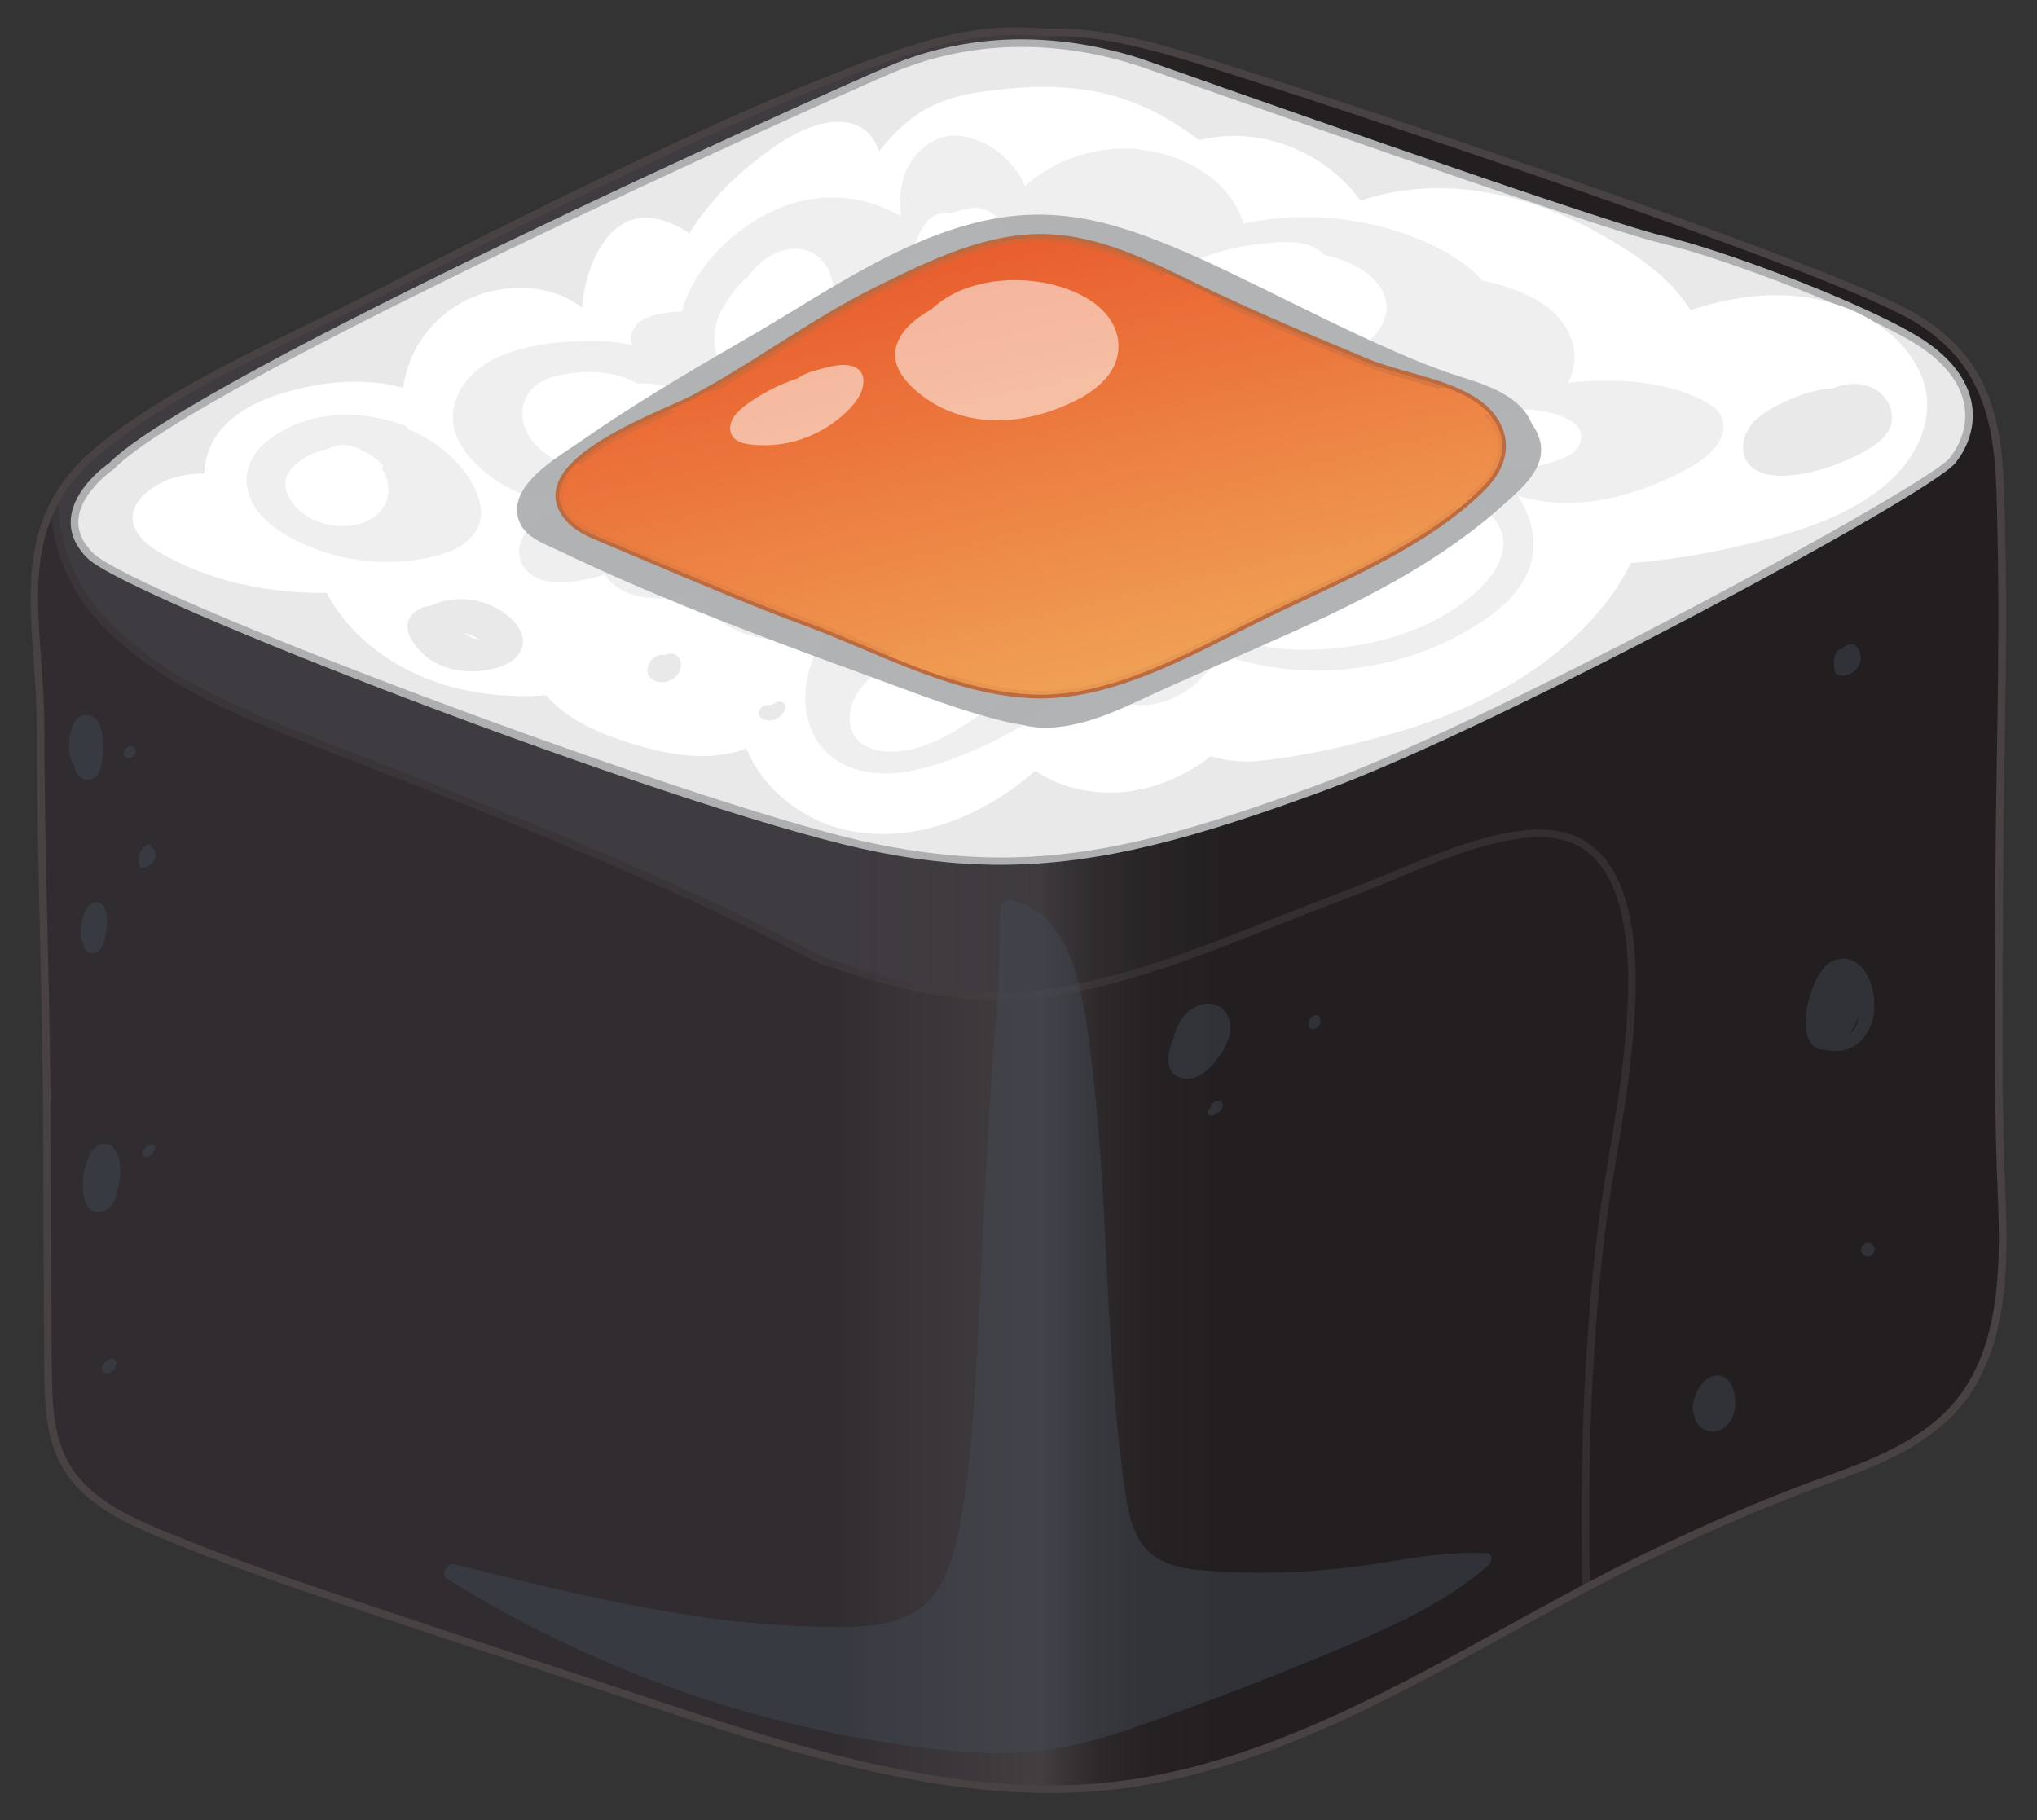 <?xml version="1.0" encoding="UTF-8"?> <svg xmlns="http://www.w3.org/2000/svg" xmlns:xlink="http://www.w3.org/1999/xlink" version="1.1" id="Layer_1" x="0px" y="0px" viewBox="0 0 260.257 232.607" style="enable-background:new 0 0 260.257 232.607;" xml:space="preserve"><rect x="0" y="0" width="260.257" height="232.607" fill="#333333" stroke="none"/> <g> <g> <g> <linearGradient id="SVGID_1_" gradientUnits="userSpaceOnUse" x1="106.573" y1="116.304" x2="156.25" y2="116.304"> <stop offset="0" style="stop-color:#302C30"></stop> <stop offset="0.175" style="stop-color:#373336"></stop> <stop offset="0.534" style="stop-color:#433E40"></stop> <stop offset="0.566" style="stop-color:#3D383A"></stop> <stop offset="0.673" style="stop-color:#2E2A2B"></stop> <stop offset="0.801" style="stop-color:#262223"></stop> <stop offset="1" style="stop-color:#231F20"></stop> </linearGradient> <path style="fill:url(#SVGID_1_);" d="M255.797,74.68c-0.016-1.95-0.046-3.9-0.091-5.849 c-0.257-10.988,0.344-21.594-11.248-28.367c-10.991-6.318-63.184-23.688-76.959-28.205c-4.768-1.533-9.527-3.098-14.31-4.582 c-4.675-1.45-9.426-2.781-14.303-3.326c-1.773-0.198-3.523-0.26-5.252-0.206c-3.999-0.369-8.021-0.158-11.995,0.759 c-5.953,1.373-11.687,3.674-17.339,5.957c-5.584,2.255-11.095,4.684-16.554,7.224C73.917,24.519,60.299,31.39,46.717,38.326 c-10.631,5.429-25.49,11.694-34.65,19.638C0.931,67.621,5.18,79.645,5.186,92.956c0.008,17.735,0.818,35.478,0.818,53.188 c0.011,7.091,0.039,14.18,0.09,21.271c0.025,3.457-0.022,6.923,0.103,10.378c0.109,3.01,0.486,6.141,1.873,8.86 c2.609,5.115,8.12,7.553,13.158,9.626c6.397,2.633,12.917,4.95,19.466,7.175c13.371,4.541,26.799,8.916,40.202,13.362 c18.49,6.134,38.801,13.101,58.697,11.619c25.824-1.924,48.252-18.618,70.825-29.511c6.818-3.29,13.735-6.356,20.831-8.999 c6.009-2.238,12.407-4.266,17.2-8.731c7.687-7.098,7.698-18.979,7.281-28.632c-0.557-12.911-0.305-25.866-0.298-38.807 C255.438,100.732,255.906,87.701,255.797,74.68z"></path> <path style="fill:#484243;" d="M134.133,229.118c-17.728,0.001-35.788-5.997-51.902-11.348l-1.489-0.494 c-4.029-1.337-8.061-2.667-12.092-3.997c-9.223-3.043-18.76-6.19-28.113-9.366c-5.425-1.842-12.543-4.324-19.495-7.186 c-5.588-2.3-10.819-4.784-13.406-9.854c-1.524-2.987-1.83-6.412-1.926-9.063c-0.089-2.445-0.091-4.933-0.093-7.338 c-0.002-1.018-0.002-2.037-0.01-3.054c-0.051-7.091-0.079-14.182-0.09-21.273c0-8.889-0.208-17.938-0.409-26.689 C4.911,110.77,4.704,101.79,4.7,92.956c-0.002-2.935-0.211-5.825-0.415-8.621c-0.713-9.804-1.385-19.063,7.464-26.738 c7.239-6.277,17.955-11.486,27.41-16.081c2.6-1.263,5.055-2.457,7.337-3.622c12.291-6.276,26.613-13.534,41.045-20.249 c5.916-2.753,11.338-5.119,16.578-7.235c5.577-2.252,11.344-4.58,17.412-5.979c3.885-0.896,7.974-1.154,12.148-0.769 c1.726-0.056,3.517,0.012,5.261,0.207c4.961,0.554,9.849,1.935,14.393,3.345c3.419,1.061,6.881,2.181,10.23,3.265l4.085,1.319 c6.653,2.181,65.309,21.496,77.053,28.246c11.078,6.472,11.258,16.271,11.448,26.644c0.013,0.709,0.026,1.42,0.043,2.132 c0.046,1.952,0.075,3.904,0.091,5.856l0,0c0.06,7.238-0.059,14.599-0.175,21.716c-0.092,5.692-0.188,11.577-0.191,17.362 c-0.001,3.012-0.017,6.026-0.032,9.039c-0.048,9.76-0.098,19.852,0.329,29.747c0.445,10.302,0.275,21.889-7.436,29.009 c-4.364,4.065-10.01,6.133-15.47,8.133c-0.633,0.232-1.263,0.463-1.89,0.696c-6.425,2.393-13.225,5.33-20.789,8.98 c-5.883,2.839-11.887,6.145-17.694,9.342c-16.775,9.236-34.12,18.787-53.306,20.216 C137.802,229.053,135.969,229.118,134.133,229.118z M129.963,4.46c-2.824,0-5.568,0.306-8.215,0.917 c-5.993,1.382-11.724,3.696-17.267,5.934c-5.224,2.109-10.631,4.469-16.531,7.214c-14.417,6.708-28.73,13.962-41.013,20.234 c-2.29,1.169-4.75,2.365-7.354,3.63c-9.402,4.57-20.057,9.748-27.199,15.942c-8.482,7.356-7.856,15.965-7.132,25.934 c0.205,2.812,0.416,5.721,0.417,8.691c0.004,8.823,0.21,17.798,0.409,26.477c0.201,8.757,0.409,17.812,0.409,26.711 c0.011,7.089,0.039,14.178,0.09,21.268c0.007,1.019,0.008,2.039,0.01,3.06c0.002,2.397,0.005,4.876,0.092,7.304 c0.093,2.551,0.384,5.84,1.821,8.658c2.436,4.775,7.498,7.17,12.911,9.398c6.926,2.851,14.026,5.327,19.437,7.164 c9.348,3.175,18.884,6.322,28.105,9.364c4.032,1.33,8.064,2.661,12.093,3.997l1.49,0.494 c17.696,5.876,37.753,12.538,57.019,11.101c18.975-1.414,36.227-10.913,52.91-20.099c5.818-3.203,11.834-6.516,17.74-9.366 c7.591-3.664,14.418-6.613,20.873-9.016c0.628-0.234,1.26-0.465,1.894-0.698c5.37-1.967,10.923-4.001,15.144-7.933 c7.408-6.84,7.563-18.172,7.127-28.257c-0.428-9.917-0.378-20.021-0.33-29.793c0.015-3.012,0.03-6.024,0.032-9.035 c0.003-5.792,0.099-11.681,0.191-17.377c0.116-7.112,0.235-14.466,0.175-21.692v-0.001c-0.016-1.947-0.046-3.894-0.091-5.841 c-0.017-0.714-0.03-1.427-0.043-2.137c-0.186-10.093-0.361-19.627-10.965-25.823c-11.657-6.701-70.226-25.986-76.866-28.163 l-4.084-1.319c-3.346-1.082-6.805-2.202-10.218-3.261c-4.498-1.395-9.333-2.762-14.213-3.307 c-1.699-0.19-3.442-0.259-5.183-0.203C132.407,4.516,131.177,4.46,129.963,4.46z"></path> </g> <g style="opacity:0.43;"> <linearGradient id="SVGID_00000113312041474808419410000008197010368520041372_" gradientUnits="userSpaceOnUse" x1="106.573" y1="103.424" x2="156.25" y2="103.424"> <stop offset="0" style="stop-color:#524E58"></stop> <stop offset="1" style="stop-color:#231F20"></stop> </linearGradient> <path style="fill:url(#SVGID_00000113312041474808419410000008197010368520041372_);" d="M255.729,152.561 c-0.557-12.911-0.305-25.866-0.298-38.807c0.007-13.021,0.475-26.053,0.366-39.073c-0.016-1.95-0.046-3.9-0.091-5.849 c-0.257-10.988,0.344-21.594-11.248-28.367c-10.991-6.318-63.184-23.688-76.959-28.205c-4.768-1.533-9.527-3.098-14.31-4.582 c-4.675-1.45-9.426-2.781-14.303-3.326c-1.773-0.198-3.523-0.26-5.252-0.206c-3.999-0.369-8.021-0.158-11.995,0.758 c-5.953,1.373-11.687,3.674-17.339,5.957c-5.584,2.255-11.095,4.684-16.554,7.224C73.917,24.519,60.299,31.39,46.717,38.326 c-10.631,5.429-25.49,11.694-34.65,19.638c-2.325,2.016-3.972,4.137-5.135,6.35c0.148,5.387,2.164,10.458,5.871,14.614 c4.73,5.303,11.159,8.882,17.541,11.818c4.144,1.907,8.418,3.503,12.667,5.156c4.839,1.882,9.681,3.759,14.511,5.665 c9.432,3.72,18.824,7.549,28.065,11.723c4.76,2.15,9.479,4.392,14.139,6.75c1.679,0.85,3.367,1.691,5.041,2.561 c5.602,1.94,11.277,3.669,17.173,4.374c4.691,0.561,9.45,0.447,14.096-0.434c4.99-0.946,9.869-2.345,14.658-4.026 c4.792-1.682,9.493-3.606,14.213-5.478c4.154-1.647,8.363-3.146,12.486-4.873c4.019-1.683,8.047-3.418,12.264-4.551 c3.308-0.889,7.197-1.655,10.562-0.63c4.423,1.346,6.555,5.677,7.464,9.898c1.186,5.509,0.901,11.313,0.361,16.882 c-0.519,5.349-1.415,10.648-2.325,15.942c-1.356,7.896-2.09,15.898-2.575,23.891c-0.592,9.747-0.695,19.517-0.501,29.279 c2.593-1.372,5.182-2.701,7.773-3.952c6.818-3.29,13.735-6.356,20.831-8.999c6.009-2.238,12.407-4.266,17.2-8.731 C256.135,174.095,256.146,162.214,255.729,152.561z"></path> <path style="fill:#484243;" d="M202.174,203.671l-0.016-0.788c-0.212-10.677-0.048-20.267,0.502-29.317 c0.572-9.41,1.392-17.018,2.582-23.944c1.011-5.884,1.824-10.791,2.32-15.907c0.524-5.405,0.844-11.173-0.352-16.734 c-0.774-3.596-2.639-8.169-7.13-9.536c-3.299-1.004-7.234-0.188-10.295,0.635c-3.909,1.05-7.722,2.65-11.408,4.197l-0.794,0.333 c-2.506,1.049-5.083,2.03-7.576,2.978c-1.642,0.625-3.285,1.25-4.919,1.898l-2.494,0.993c-3.825,1.526-7.78,3.103-11.737,4.492 c-5.222,1.833-10.039,3.156-14.728,4.044c-4.601,0.872-9.392,1.019-14.244,0.44c-6.144-0.735-11.933-2.548-17.274-4.397 c-1.299-0.669-2.54-1.295-3.781-1.92l-1.32-0.666c-4.434-2.244-9.184-4.511-14.119-6.741 c-10.111-4.566-20.298-8.659-28.044-11.713c-4.183-1.651-8.375-3.279-12.566-4.909l-3.924-1.523 c-3.539-1.368-7.199-2.783-10.713-4.4c-5.57-2.563-12.616-6.236-17.701-11.936C8.673,75.025,6.6,69.865,6.448,64.327L6.444,64.2 l0.059-0.112c1.261-2.4,2.977-4.523,5.246-6.491c7.239-6.277,17.955-11.486,27.41-16.081c2.6-1.263,5.055-2.457,7.337-3.622 C58.782,31.62,73.1,24.364,87.541,17.645c5.916-2.753,11.338-5.119,16.578-7.235c5.577-2.252,11.344-4.58,17.412-5.979 c3.886-0.897,7.972-1.154,12.148-0.769c1.725-0.058,3.516,0.012,5.261,0.207c4.961,0.554,9.849,1.935,14.393,3.345 c3.419,1.061,6.881,2.181,10.23,3.265l4.085,1.319c6.653,2.181,65.309,21.496,77.053,28.246 c11.078,6.473,11.258,16.271,11.448,26.645c0.013,0.708,0.026,1.419,0.043,2.131c0.046,1.952,0.075,3.904,0.091,5.856 c0.06,7.241-0.059,14.605-0.175,21.726c-0.092,5.689-0.188,11.571-0.191,17.352c-0.001,3.017-0.016,6.035-0.031,9.052 c-0.048,9.755-0.098,19.844,0.329,29.733l0,0c0.445,10.302,0.275,21.889-7.436,29.009c-4.364,4.065-10.01,6.133-15.47,8.133 c-0.633,0.232-1.263,0.463-1.89,0.696c-6.425,2.393-13.225,5.33-20.789,8.98c-2.334,1.126-4.871,2.417-7.757,3.944 L202.174,203.671z M196.659,106.012c1.261,0,2.514,0.144,3.702,0.506c4.942,1.504,6.968,6.41,7.797,10.261 c1.228,5.705,0.876,11.811,0.369,17.031c-0.5,5.148-1.315,10.073-2.329,15.977c-1.184,6.89-2,14.465-2.569,23.838 c-0.534,8.801-0.703,18.117-0.515,28.453c2.611-1.374,4.938-2.552,7.093-3.592c7.591-3.664,14.418-6.613,20.873-9.016 c0.628-0.234,1.26-0.465,1.894-0.698c5.37-1.967,10.923-4.001,15.144-7.933c7.408-6.84,7.563-18.172,7.127-28.257l0,0 c-0.428-9.913-0.378-20.013-0.33-29.78c0.015-3.017,0.03-6.033,0.031-9.048c0.003-5.789,0.099-11.675,0.191-17.367 c0.116-7.115,0.235-14.472,0.175-21.702c-0.016-1.948-0.046-3.895-0.091-5.842c-0.017-0.714-0.03-1.427-0.043-2.136 c-0.186-10.094-0.361-19.628-10.965-25.824c-11.657-6.701-70.226-25.986-76.866-28.163l-4.084-1.319 c-3.346-1.082-6.805-2.202-10.218-3.261c-4.498-1.395-9.333-2.762-14.213-3.307c-1.699-0.19-3.442-0.257-5.183-0.203 c-4.132-0.377-8.116-0.126-11.901,0.747c-5.993,1.382-11.724,3.696-17.267,5.934c-5.224,2.109-10.631,4.469-16.531,7.214 c-14.427,6.712-28.734,13.964-41.013,20.234c-2.29,1.169-4.75,2.365-7.354,3.63c-9.402,4.57-20.057,9.748-27.199,15.942 c-2.141,1.856-3.765,3.852-4.964,6.097c0.174,5.257,2.159,10.158,5.744,14.177c4.965,5.567,11.898,9.178,17.382,11.701 c3.486,1.604,7.132,3.013,10.657,4.376l3.925,1.523c4.193,1.63,8.386,3.259,12.571,4.91c7.756,3.059,17.957,7.157,28.086,11.732 c4.949,2.235,9.712,4.509,14.158,6.759l1.32,0.666c1.244,0.627,2.489,1.255,3.726,1.897c5.225,1.804,10.954,3.599,17.007,4.323 c4.753,0.57,9.446,0.425,13.948-0.429c4.641-0.88,9.412-2.19,14.588-4.007c3.938-1.382,7.883-2.956,11.699-4.478l2.497-0.994 c1.638-0.649,3.285-1.276,4.932-1.903c2.485-0.946,5.054-1.923,7.545-2.967l0.793-0.333c3.717-1.56,7.56-3.172,11.532-4.239 C191.646,106.575,194.169,106.012,196.659,106.012z"></path> </g> <g> <g> <path style="fill:#E9E9EA;" d="M130.408,5.508c-5.655,0.018-11.283,1.099-16.662,3.385c-9.129,3.88-88.783,39.713-99.51,50.668 c0,0-8.445,5.706-2.739,11.412c5.706,5.706,77.143,32.181,98.598,36.974c21.454,4.793,36.518,0.913,59.341-7.532 c22.823-8.445,77.029-37.887,79.996-41.539c2.967-3.652,3.842-9.934-3.994-15.064c-6.276-4.108-24.535-11.183-33.208-13.238 c-8.672-2.054-66.519-22.591-66.53-22.595C140.691,6.351,135.539,5.492,130.408,5.508z"></path> <path style="fill:#ADAFB1;" d="M127.775,110.505c-5.667,0-11.459-0.671-17.786-2.084c-25.025-5.59-93.737-32.007-98.834-37.104 c-1.566-1.566-2.271-3.286-2.095-5.114c0.363-3.784,4.38-6.679,4.864-7.014c10.988-11.127,91.313-47.205,99.633-50.741 c5.302-2.254,10.972-3.406,16.851-3.424l0.001,0.485l-0.001-0.485c5.088,0.002,10.302,0.824,15.442,2.496 c2.417,0.858,58.074,20.591,66.492,22.585c8.543,2.023,26.945,9.104,33.362,13.304c3.607,2.361,5.768,5.245,6.25,8.339 c0.398,2.557-0.384,5.268-2.145,7.436c-3.296,4.056-57.76,33.382-80.204,41.687 C153.029,107.003,140.726,110.505,127.775,110.505z M130.41,5.993c-5.749,0.018-11.291,1.144-16.474,3.346 c-8.312,3.533-88.602,39.582-99.353,50.561l-0.075,0.063c-0.042,0.028-4.151,2.85-4.483,6.335 c-0.145,1.524,0.465,2.982,1.816,4.332c5.369,5.369,76.151,31.882,98.36,36.844c20.678,4.618,34.934,1.415,59.068-7.513 c23.024-8.519,76.995-37.953,79.788-41.39c1.589-1.956,2.296-4.388,1.94-6.675c-0.439-2.816-2.452-5.471-5.823-7.677 c-6.346-4.154-24.581-11.165-33.054-13.172c-8.468-2.005-64.173-21.756-66.54-22.596c-5.023-1.635-10.069-2.458-15.027-2.458 C130.503,5.993,130.457,5.993,130.41,5.993L130.41,5.993z"></path> </g> <path style="fill:#FFFFFF;" d="M244.733,46.479c-3.124-5.261-9.145-7.996-15.045-8.613c-4.757-0.497-9.307,0.345-13.723,1.767 c-0.2-0.338-0.407-0.667-0.628-0.978c-2.708-3.81-6.982-6.546-10.995-8.807c-8.28-4.665-18.151-7.15-27.582-5.035 c-0.991,0.222-1.963,0.508-2.922,0.828c-0.925-1.289-2.036-2.441-3.126-3.376c-2.856-2.448-6.378-4.09-10.096-4.673 c-2.517-0.395-5.042-0.256-7.455,0.319c-3.36-2.642-7.171-4.67-11.31-5.781c-5.293-1.42-10.992-1.171-16.372-0.403 c-2.444,0.349-4.862,0.949-7.044,2.133c-2.181,1.184-4.028,2.926-5.601,4.827c-0.177,0.215-0.338,0.438-0.509,0.655 c-0.827-2.414-2.668-4.054-6.008-3.731c-3.689,0.357-7.271,2.929-10.087,5.167c-3.042,2.418-5.7,5.275-7.841,8.521 c-0.114,0.173-0.226,0.35-0.337,0.527c-1.301-0.961-2.835-1.63-4.471-1.909c-5.505-0.936-8.264,5.178-8.996,9.633 c-0.095,0.577-0.155,1.162-0.194,1.748c-0.946-0.685-1.968-1.275-3.132-1.694c-2.913-1.049-6.07-1.061-9.041-0.244 c-5.78,1.59-9.917,6.389-10.709,12.201c-4.426-1.221-9.275-0.935-13.865,0.25c-3.512,0.907-7.182,2.339-9.531,5.239 c-1.262,1.559-1.947,3.495-2.029,5.456c-1.2,0.009-2.394,0.126-3.562,0.437c-3.051,0.812-7.337,3.854-4.842,7.329 c1.212,1.688,3.287,2.692,5.107,3.577c2.006,0.975,4.107,1.741,6.254,2.337c4.141,1.149,8.423,1.609,12.71,1.584 c0.362,0.742,0.824,1.445,1.26,2.08c2.118,3.086,5.006,5.532,8.271,7.339c5.667,3.136,12.121,4.099,18.497,3.658 c3.036,3.571,8.032,5.369,12.467,6.617c3.748,1.055,7.716,1.606,11.552,0.67c0.515-0.126,1.044-0.296,1.565-0.508 c1.932,4.883,6.652,8.752,11.682,10.16c8.512,2.384,17.307-0.899,23.971-6.245c0.421-0.338,0.844-0.689,1.266-1.048 c0.632,0.427,1.302,0.814,2.017,1.151c3.016,1.421,6.454,1.905,9.755,1.503c3.521-0.429,6.892-1.833,9.783-3.87 c0.304-0.214,0.601-0.439,0.896-0.666c1.966,0.683,4.227,0.812,6.177,0.61c5.62-0.58,11.298-1.89,16.732-3.411 c9.743-2.728,19.373-7.404,26.152-15.109c1.723-1.959,3.393-4.258,4.551-6.743c0.61-0.054,1.219-0.111,1.825-0.172 c3.728-0.376,7.434-0.977,11.089-1.801c6.541-1.473,13.743-3.334,19.099-7.573C245.222,58.565,248.175,52.277,244.733,46.479z"></path> <path style="opacity:0.73;fill:#E9E9EA;" d="M57.457,58.189c-1.576-1.467-3.429-2.601-5.426-3.38 c0.071-0.118,0.076-0.25-0.067-0.307c-5.694-2.291-12.528-2.142-17.593,1.657c-2.17,1.628-3.407,4.1-2.633,6.803 c0.887,3.102,3.806,5.01,6.558,6.336c5.578,2.686,12.27,3.289,18.213,1.502c2.572-0.773,5.08-2.543,4.939-5.52 C61.321,62.586,59.357,59.959,57.457,58.189z"></path> <path style="opacity:0.73;fill:#E9E9EA;" d="M220.054,53.511c-0.435-1.232-1.65-1.941-2.761-2.483 c-1.464-0.714-3.021-1.232-4.604-1.61c-3.133-0.748-6.387-0.869-9.593-0.719c-0.921,0.043-1.841,0.117-2.759,0.207 c0.598-1.16,0.937-2.429,0.817-3.833c-0.299-3.495-3.059-6.031-6.087-7.409c-1.798-0.818-3.688-1.403-5.627-1.798 c-2.205-2.451-5.458-4.213-8.259-5.349c-4.758-1.928-9.917-2.852-15.045-2.764c-2.454,0.042-4.876,0.329-7.252,0.823 c-0.632-2.159-2.071-4.157-3.725-5.537c-3.11-2.596-7.197-3.978-11.228-4.047c-4.874-0.083-9.45,1.685-12.947,4.771 c-1.511-3.16-4.245-5.67-7.904-6.329c-2.902-0.523-5.556,1.152-6.938,3.649c-1.116,2.018-1.268,4.313-1.003,6.568 c-0.956-0.548-1.967-1.026-3.05-1.416c-4.279-1.545-8.848-1.274-12.995,0.567c-5.332,2.366-10.415,7.268-11.994,13.038 c-0.974-0.015-1.95,0.077-2.901,0.28c-0.967,0.206-1.965,0.492-2.694,1.2c-0.701,0.682-1.142,1.73-0.774,2.69 c0.012,0.032,0.035,0.062,0.049,0.094c-1.359-0.317-2.771-0.473-4.179-0.517c-4.02-0.126-8.494,0.294-12.27,1.745 c-3.424,1.316-6.673,4.383-6.458,8.33c0.203,3.725,3.843,6.878,6.878,8.549c1.912,1.053,4.28,1.883,6.654,2.149 c-0.345,0.213-0.693,0.421-1.025,0.659c-1.766,1.26-3.964,3.037-4.067,5.396c-0.1,2.267,1.982,3.673,4.02,3.933 c1.4,0.179,2.877,0.007,4.257-0.245c0.923-0.169,1.839-0.394,2.711-0.727c0.359,0.641,0.866,1.204,1.494,1.635 c2.946,2.019,6.94,1.568,10.321,0.701c0.223,0.491,0.497,0.979,0.84,1.458c3.141,4.386,8.788,5.128,13.777,4.386 c0.499-0.074,0.994-0.178,1.49-0.273c-2.165,3.766-3.296,8.461-1.307,12.516c2.243,4.57,7.547,5.625,12.162,4.756 c4.905-0.924,9.704-3.105,14.038-5.526c3.938-2.2,7.621-4.877,10.948-7.93c-0.137,1.019-0.029,2.044,0.525,2.965 c1.193,1.979,3.844,2.281,5.92,1.902c3.483-0.636,6.725-3.197,8.096-6.502c6.41,2.346,13.356,2.834,20.135,1.504 c4.057-0.796,7.96-2.231,11.554-4.278c3.355-1.91,6.95-4.542,8.191-8.379c1.029-3.181,0.138-6.291-1.552-8.979 c4.28,1.364,9.021,1.127,13.371-0.06c3.08-0.841,6.114-2.104,8.885-3.692C218.123,58.471,220.967,56.096,220.054,53.511z"></path> <path style="fill:#FFFFFF;" d="M87.018,50.127c-1.661-0.96-3.665-1.2-5.612-1.117c-0.859-0.503-1.8-0.872-2.767-1.102 c-2.368-0.566-5.107-0.433-7.469,0.11c-1.967,0.452-3.742,1.561-4.278,3.619c-0.511,1.96,0.27,3.942,1.665,5.339 c3.122,3.127,8.175,4.421,12.471,4.243c3.528-0.146,8.825-1.577,9.104-5.894C90.272,53.164,88.827,51.173,87.018,50.127z"></path> <path style="fill:#FFFFFF;" d="M106.249,35.577c-0.443-1.681-1.58-3.12-3.296-3.6c-2.064-0.576-4.272,0.286-5.832,1.646 c-0.592,0.516-1.11,1.112-1.571,1.753c-0.628,0.455-1.171,1.066-1.633,1.647c-1.251,1.575-2.386,3.42-2.616,5.458 c-0.192,1.706,0.195,3.565,1.452,4.806c1.215,1.2,3.005,1.588,4.66,1.376c3.891-0.498,6.51-4.105,8.046-7.411 C106.274,39.497,106.753,37.49,106.249,35.577z"></path> <path style="fill:#FFFFFF;" d="M113.559,56.611c-1.199-2.425-3.7-3.875-6.319-4.226c-6.159-0.826-12.987,2.973-16.62,7.765 c-0.154,0.203-0.19,0.39-0.157,0.548c-1.142,1.554-2.122,3.286-2.619,5.02c-1.829,6.368,5.658,8.457,10.518,7.704 c5.632-0.873,11.176-4.934,14.301-9.644C114.082,61.638,114.746,59.012,113.559,56.611z"></path> <path style="fill:#FFFFFF;" d="M49.091,60.404c-0.094-0.178-0.204-0.351-0.319-0.523c0.132-0.099,0.218-0.28,0.112-0.407 c-0.719-0.867-1.538-1.453-2.523-1.821c-0.503-0.297-1.029-0.538-1.557-0.687c-0.85-0.241-2.041-0.1-2.909,0.409 c-0.252,0.049-0.504,0.096-0.75,0.164c-1.427,0.392-2.823,1.163-3.815,2.276c-0.588,0.66-0.999,1.468-0.875,2.375 c0.101,0.739,0.468,1.432,0.894,2.032c1.675,2.357,5.079,3.367,7.852,2.873c1.406-0.251,2.758-0.882,3.63-2.047 C49.836,63.706,49.866,61.86,49.091,60.404z"></path> <path style="fill:#FFFFFF;" d="M128.037,28.555c-0.555-0.78-1.287-1.464-2.202-1.79c-1.135-0.404-2.253-0.147-3.374,0.173 c-0.347,0.099-0.687,0.214-1.021,0.339c-3.839-0.831-5.132,5.356-5.305,8.038c-0.237,3.675,0.702,8.82,4.576,10.355 c4.121,1.633,7.132-2.184,8.34-5.678C130.285,36.419,130.306,31.746,128.037,28.555z"></path> <path style="fill:#FFFFFF;" d="M177.024,38.23c-0.845-3.22-4.545-4.837-7.463-5.573c-0.109-0.028-0.22-0.044-0.329-0.069 c-1.961-2.136-5.519-1.714-8.131-1.428c-3.47,0.381-6.966,1.316-10.087,2.898c-2.306,1.169-4.64,2.913-5.601,5.41 c-1.006,2.614-0.091,5.412,1.9,7.289c2.315,2.183,5.609,2.772,8.681,2.851c3.044,0.078,6.112-0.196,9.068-0.938 c2.979-0.748,5.87-1.971,8.332-3.83C175.452,43.286,177.77,41.074,177.024,38.23z"></path> <path style="fill:#FFFFFF;" d="M181.461,46.29c-0.459-0.119-0.932-0.185-1.409-0.228c-0.012-0.059-0.045-0.106-0.134-0.107 c-0.541-0.007-1.076,0.033-1.604,0.109c-1.864,0.186-3.686,0.919-5.056,2.154c-0.095,0.085-0.16,0.179-0.208,0.274 c-0.826,0.695-1.745,1.605-1.996,2.618c-0.306,1.232,0.705,1.932,1.799,2.085c2.483,0.347,5.251-0.557,7.355-1.82 c0.549-0.329,1.064-0.707,1.558-1.112c0.525-0.431,1.109-0.913,1.369-1.563C183.651,47.416,182.583,46.582,181.461,46.29z"></path> <path style="fill:#FFFFFF;" d="M196.162,52.403c-1.597-0.169-3.237-0.056-4.796,0.321c-1.551,0.376-3.354,0.926-4.396,2.204 c-0.128,0.156-0.149,0.372-0.083,0.538c-0.456,0.545-0.701,1.225-0.4,1.955c0.475,1.15,1.8,1.613,2.896,1.916 c1.449,0.401,2.944,0.579,4.447,0.534c1.509-0.046,3.007-0.326,4.439-0.799c1.243-0.411,2.954-0.976,3.532-2.272 C203.175,53.72,198.181,52.616,196.162,52.403z"></path> <path style="fill:#FFFFFF;" d="M138.563,30.294c-1.224-0.26-2.613,0.367-3.561,1.101c-0.613,0.476-1.239,1.027-1.759,1.65 c-0.766,0.534-1.407,1.266-1.863,2.074c-0.512,0.907-1.149,2.339-0.64,3.364c0.502,1.011,1.803,1.16,2.802,1.118 c2.35-0.1,4.478-1.712,5.753-3.601c0.665-0.985,1.193-2.144,1.169-3.354C140.443,31.488,139.701,30.536,138.563,30.294z"></path> <path style="fill:#FFFFFF;" d="M127.917,70.589c-1.693-1.8-4.596-2.119-6.916-2.105c-2.58,0.015-5.019,0.559-7.313,1.677 c-0.995,0.21-1.989,0.473-2.987,0.819c-1.938,0.673-4.572,1.594-5.991,3.147c-1.552,1.699,0.298,3.044,1.843,3.711 c4.07,1.759,9.275,1.278,13.414,0.044C122.14,77.234,131.128,74.004,127.917,70.589z"></path> <path style="fill:#FFFFFF;" d="M132.321,81.83c-0.336-2.394-3.171-3.094-5.192-3.039c-2.848,0.078-5.488,1.285-7.858,2.782 c-1.978,0.715-3.867,1.691-5.622,2.976c-1.843,1.349-3.812,2.991-4.69,5.164c-0.733,1.813-0.535,4.148,1.176,5.339 c1.913,1.332,4.693,1.132,6.83,0.565c2.518-0.668,4.808-2.008,6.971-3.425c1.975-1.295,3.948-2.691,5.543-4.449 C130.819,86.268,132.622,83.97,132.321,81.83z"></path> <path style="fill:#FFFFFF;" d="M191.171,66.636c-2.221-3.259-6.537-4.842-10.323-5.129c-0.816-0.062-1.632-0.059-2.445-0.021 c-4.62-0.756-9.57,0.145-14.005,1.924c-2.414,0.968-4.969,2.143-7.055,3.819c-2.821-4.058-8.822-3.688-12.833-1.572 c-1.522,0.652-2.919,1.622-4.094,2.923c-2.577,2.853-4.652,8.257-0.755,10.956c1.969,1.364,4.478,1.33,6.738,0.869 c2.312-0.472,4.53-1.334,6.563-2.532c0.242-0.142,0.486-0.291,0.731-0.445c0.295,0.74,0.731,1.437,1.333,2.057 c2.736,2.813,7.304,3.484,11.034,3.544c4.008,0.064,8.055-0.481,11.899-1.619c3.702-1.097,7.21-2.853,10.164-5.355 C190.844,73.752,193.562,70.145,191.171,66.636z"></path> <path style="fill:#FFFFFF;" d="M144.592,53.967c-1.263-2.712-4.345-3.912-7.08-4.531c-3.142-0.711-6.461-0.551-9.543,0.364 c-1.671,0.496-3.417,1.278-4.913,2.35c-2.391,0.449-4.576,1.716-5.916,3.917c-1.701,2.796-0.171,5.755,1.764,7.963 c2.226,2.54,5.233,3.71,8.573,3.782c5.493,0.118,12.988-1.18,16.199-6.192C145.093,59.409,145.74,56.432,144.592,53.967z"></path> <path style="fill:#FFFFFF;" d="M157.5,53.836c-1.483,0.073-2.975,0.431-4.334,1.029c-1.385,0.61-2.873,1.454-3.736,2.734 c-0.221,0.328-0.164,0.64,0.029,0.813c-0.047,0.076-0.11,0.142-0.153,0.222c-0.638,1.201-0.158,2.433,1.061,2.992 c1.358,0.624,3.024,0.386,4.412,0.01c1.491-0.404,2.919-1.031,4.265-1.784c0.664-0.372,1.305-0.785,1.919-1.234 c0.576-0.422,1.242-0.869,1.672-1.448C164.805,54.243,159.153,53.755,157.5,53.836z"></path> <path style="fill:#E9E9EA;" d="M65.928,79.749c-1.585-1.95-4.135-3.091-6.624-3.187c-1.27-0.049-2.908,0.168-4.202,0.819 c-0.743,0.093-1.469,0.319-2.038,0.762c-2.507,1.952,0.252,5.108,2.13,6.292c2.449,1.544,5.692,1.672,8.42,0.871 c1.138-0.334,2.29-0.992,2.875-2.061C67.157,82.025,66.759,80.771,65.928,79.749z M61.017,81.682 c-0.476-0.079-0.926-0.267-1.34-0.511c-0.129-0.076-0.243-0.173-0.363-0.261c0.412,0.1,0.815,0.229,1.202,0.405 c0.241,0.109,0.461,0.239,0.668,0.381C61.129,81.691,61.077,81.692,61.017,81.682z"></path> <path style="fill:#E9E9EA;" d="M86.798,84.131c-0.132-0.203-0.231-0.307-0.436-0.437c-0.121-0.077-0.254-0.11-0.394-0.144 c-0.289-0.071-0.597-0.014-0.876,0.072c-0.061,0.019-0.118,0.058-0.178,0.084c-0.203-0.04-0.424-0.039-0.624,0.006 c-1.058,0.242-1.816,1.405-1.479,2.465c0.061,0.191,0.186,0.377,0.337,0.508c0.249,0.215,0.515,0.32,0.826,0.403 c0.492,0.132,1.035,0.096,1.512-0.079c0.615-0.227,1.143-0.725,1.377-1.341C87.043,85.191,87.088,84.576,86.798,84.131z"></path> <path style="fill:#E9E9EA;" d="M100.292,90.03c-0.101-0.189-0.259-0.3-0.473-0.337c-0.424-0.072-0.894,0.115-1.204,0.433 c-0.066-0.013-0.132-0.027-0.195-0.032c-0.278-0.021-0.541,0.014-0.802,0.112c-0.255,0.095-0.458,0.292-0.583,0.53 c-0.099,0.189-0.179,0.461-0.062,0.665c0.052,0.092,0.107,0.187,0.182,0.262c0.068,0.068,0.165,0.128,0.24,0.179 c0.079,0.054,0.164,0.098,0.256,0.127c0.303,0.097,0.606,0.138,0.924,0.082c0.325-0.057,0.659-0.18,0.923-0.381 c0.223-0.169,0.375-0.315,0.543-0.542c0.102-0.137,0.191-0.298,0.24-0.462C100.339,90.471,100.396,90.225,100.292,90.03z"></path> <path style="fill:#E9E9EA;" d="M238.592,49.302c-1.523-0.451-3.053-0.209-4.494,0.325c-2.39,0.134-4.804,1.067-6.893,2.114 c-1.639,0.821-3.285,1.855-4.081,3.582c-0.668,1.45-0.591,3.274,0.694,4.363c1.164,0.986,2.787,1.161,4.254,1.101 c1.932-0.08,3.893-0.551,5.723-1.155c1.923-0.635,3.789-1.516,5.489-2.618c1.397-0.905,2.576-2.17,2.439-3.947 C241.589,51.33,240.234,49.788,238.592,49.302z"></path> </g> <path style="opacity:0.42;fill:#434E5A;" d="M189.986,198.483c-4.669-0.282-9.247,0.57-13.84,1.283 c-4.763,0.739-9.577,1.184-14.399,1.214c-2.376,0.015-4.756-0.06-7.126-0.232c-1.831-0.133-3.714-0.326-5.44-0.99 c-4.113-1.583-4.899-5.485-5.463-9.42c-2.674-18.656-1.983-37.6-4.463-56.275c-0.887-6.678-1.995-17.164-10.011-19.048 c-0.81-0.191-1.45,0.761-1.459,1.443c-0.046,3.466-0.14,6.931-0.243,10.395c-0.247,2.799-0.496,5.597-0.683,8.404 c-0.335,5.012-0.657,10.02-0.918,15.038c-0.521,10.026-0.881,20.07-1.563,30.086c-0.332,4.883-0.827,9.765-1.766,14.572 c-0.747,3.825-1.826,8.266-5.196,10.655c-3.561,2.525-8.494,2.341-12.654,2.269c-4.844-0.084-9.676-0.51-14.475-1.168 c-10.89-1.493-21.573-4.168-32.225-6.823c-0.891-0.222-1.847,1.273-0.964,1.828c15.235,9.569,32.314,16.328,49.952,19.848 c4.446,0.887,8.935,1.572,13.445,2.035c4.849,0.497,9.761,0.676,14.581-0.178c4.696-0.832,9.218-2.435,13.698-4.03 c4.742-1.689,9.452-3.465,14.127-5.328c4.941-1.969,9.882-3.982,14.705-6.228c4.508-2.1,8.818-4.539,12.573-7.828 C190.606,199.63,190.805,198.532,189.986,198.483z"></path> <g> <path style="opacity:0.42;fill:#434E5A;" d="M13.159,94.84c-0.054-0.792-0.153-1.715-0.515-2.433 c-0.417-0.827-1.3-1.257-2.198-0.933c-1.003,0.362-1.301,1.376-1.467,2.316c-0.231,1.3-0.324,2.865,0.459,3.986 c0.035,0.162,0.069,0.324,0.116,0.483c0.212,0.726,0.733,1.354,1.54,1.372c0.506,0.012,0.962-0.205,1.299-0.578 c0.377-0.417,0.495-0.95,0.603-1.486C13.175,96.673,13.221,95.749,13.159,94.84z"></path> <path style="opacity:0.42;fill:#434E5A;" d="M17.272,95.777c-0.024-0.043-0.047-0.086-0.07-0.129 c-0.512-0.941-2.053,0.603-1.122,1.11c0.043,0.023,0.086,0.047,0.13,0.07C16.732,97.113,17.559,96.304,17.272,95.777z"></path> <path style="opacity:0.42;fill:#434E5A;" d="M13.553,116.647c-0.095-0.376-0.205-0.809-0.507-1.079 c-0.508-0.454-1.215-0.262-1.675,0.165c-0.332,0.308-0.528,0.762-0.686,1.179c-0.294,0.776-0.423,1.59-0.403,2.418 c0.01,0.434,0.075,0.84,0.339,1.196c0.002,0.002,0.005,0.003,0.007,0.005c0.134,0.665,0.435,1.316,1.243,1.255 c0.932-0.07,1.388-1.047,1.547-1.842c0.147-0.739,0.261-1.476,0.261-2.231C13.677,117.354,13.641,116.996,13.553,116.647z"></path> <path style="opacity:0.42;fill:#434E5A;" d="M19.863,109.004c-0.048-0.21-0.104-0.329-0.229-0.503 c-0.073-0.103-0.195-0.179-0.314-0.223c-0.003-0.001-0.005,0-0.008-0.001c0.011-0.087,0.004-0.174-0.049-0.251 c-0.131-0.19-0.396-0.154-0.569-0.042c-0.849,0.551-1.227,1.715-0.841,2.653c0.06,0.146,0.232,0.261,0.386,0.275 c0.197,0.018,0.37-0.045,0.54-0.142c0.514-0.293,0.995-0.756,1.09-1.367C19.889,109.275,19.892,109.131,19.863,109.004z"></path> <path style="opacity:0.42;fill:#434E5A;" d="M14.274,146.471c-0.621-0.493-1.376-0.424-1.982,0.065 c-0.14,0.113-0.264,0.249-0.378,0.396c-0.168,0.068-0.311,0.215-0.377,0.378c-0.103,0.257-0.189,0.518-0.271,0.78 c-0.02,0.045-0.043,0.092-0.062,0.137c-0.478,1.109-0.681,2.33-0.622,3.534c0.041,0.85,0.204,2.223,0.988,2.777 c0.012,0.012,0.019,0.029,0.031,0.041c0.497,0.466,1.211,0.441,1.791,0.153c0.61-0.302,1.041-0.842,1.285-1.471 c0.215-0.553,0.334-1.163,0.456-1.743c0.118-0.565,0.205-1.136,0.224-1.713C15.394,148.695,15.212,147.215,14.274,146.471z"></path> <path style="opacity:0.42;fill:#434E5A;" d="M19.349,146.227c-0.847,0-1.674,1.611-0.64,1.611 C19.556,147.838,20.383,146.227,19.349,146.227z"></path> <path style="opacity:0.42;fill:#434E5A;" d="M14.757,173.864c-0.045-0.084-0.112-0.145-0.203-0.182 c-0.06-0.017-0.12-0.034-0.18-0.051c-0.104-0.015-0.205-0.006-0.302,0.029c-0.074,0.011-0.142,0.038-0.205,0.079 c-0.111,0.048-0.208,0.116-0.291,0.205c-0.031,0.037-0.062,0.075-0.093,0.112c-0.034,0.027-0.069,0.052-0.1,0.081 c-0.013,0.012-0.022,0.027-0.033,0.04c-0.009,0.007-0.018,0.014-0.027,0.022c-0.024,0.029-0.049,0.059-0.073,0.089 c-0.077,0.081-0.135,0.174-0.174,0.28c-0.009,0.032-0.018,0.065-0.026,0.097c-0.033,0.091-0.044,0.186-0.031,0.284v0.001 c0,0.03,0.007,0.059,0.023,0.086c0.03,0.112,0.014,0.074,0.079,0.169c0.007,0.01,0.036,0.06,0.058,0.082 c0.002,0.002,0.004,0.004,0.006,0.005c0.001,0.001,0.002,0.001,0.003,0.002c0.024,0.019,0.121,0.087,0.146,0.103 c0.006,0.004,0.012,0.007,0.019,0.01c0.003,0.001,0.006,0.003,0.009,0.004c0.029,0.01,0.082,0.023,0.092,0.026 c0.023,0.007,0.062,0.019,0.093,0.027c0.006,0.002,0.012,0.003,0.019,0.003c0.003,0,0.007,0,0.01,0 c0.051,0.001,0.148,0,0.199-0.002c0.002,0,0.005,0,0.007,0c0.007-0.001,0.013-0.002,0.02-0.003 c0.073-0.017,0.153-0.032,0.225-0.06c0.041-0.016,0.091-0.046,0.121-0.061c0.031-0.016,0.075-0.037,0.111-0.057 c0.039-0.022,0.082-0.064,0.107-0.085c0.139-0.112,0.116-0.086,0.257-0.272c0.001-0.001,0.002-0.003,0.003-0.004 c0.003-0.003,0.005-0.007,0.008-0.011c0.005-0.008,0.01-0.015,0.014-0.023c0.038-0.07,0.077-0.144,0.113-0.215 c0.002-0.004,0.003-0.007,0.005-0.011c0.004-0.008,0.007-0.016,0.01-0.025c0.015-0.042,0.026-0.09,0.037-0.132 c0.011-0.04,0.026-0.086,0.034-0.13c0.002-0.01,0.003-0.02,0.004-0.03c0.007-0.074,0.004-0.152,0.006-0.225 C14.853,174.022,14.819,173.936,14.757,173.864z"></path> <path style="opacity:0.42;fill:#434E5A;" d="M156.752,129.588c-0.835-1.401-2.539-1.662-3.947-0.979 c-1.626,0.789-2.449,2.346-2.863,4.036c-0.173,0.393-0.321,0.796-0.431,1.212c-0.19,0.716-0.333,1.538-0.167,2.271 c0.355,1.564,2.094,2.044,3.473,1.52c0.793-0.302,1.47-0.874,2.021-1.508c0.551-0.634,1.087-1.311,1.511-2.038 C157.129,132.765,157.604,131.017,156.752,129.588z"></path> <path style="opacity:0.42;fill:#434E5A;" d="M156.181,140.971c-0.024-0.056-0.049-0.099-0.099-0.149 c-0.051-0.052-0.092-0.077-0.148-0.1c-0.062-0.025-0.086-0.041-0.189-0.055c-0.224-0.031-0.437,0.054-0.624,0.168 c-0.108,0.066-0.198,0.149-0.27,0.25c-0.082,0.086-0.144,0.186-0.186,0.3l-0.055,0.202c-0.023,0.026-0.046,0.052-0.068,0.078 c-0.064,0.059-0.114,0.128-0.149,0.207c-0.042,0.067-0.068,0.14-0.078,0.219c-0.015,0.071-0.01,0.141,0.015,0.207 c0.011,0.067,0.041,0.125,0.092,0.173c0.103,0.092,0.24,0.135,0.379,0.111c0.049-0.013,0.098-0.026,0.148-0.038 c0.106-0.042,0.2-0.104,0.281-0.184c0.037-0.032,0.074-0.065,0.111-0.097c0.055-0.009,0.111-0.006,0.164-0.03 c0.069-0.035,0.137-0.07,0.206-0.105c0.14-0.092,0.256-0.207,0.349-0.345c0.114-0.188,0.204-0.396,0.175-0.622 C156.221,141.055,156.207,141.033,156.181,140.971z"></path> <path style="opacity:0.42;fill:#434E5A;" d="M168.653,130.158c-0.005-0.086-0.035-0.161-0.089-0.224 c-0.039-0.073-0.098-0.126-0.177-0.159c-0.052-0.015-0.105-0.03-0.157-0.045c-0.091-0.013-0.179-0.005-0.264,0.025 c-0.065,0.01-0.124,0.033-0.179,0.069c-0.096,0.042-0.181,0.102-0.254,0.179c-0.045,0.055-0.09,0.109-0.136,0.164 c-0.073,0.108-0.121,0.227-0.142,0.356c-0.015,0.116-0.029,0.232-0.044,0.348c-0.02,0.122-0.006,0.239,0.042,0.352 c0.032,0.047,0.065,0.094,0.097,0.141c0.086,0.083,0.188,0.132,0.307,0.146c0.096,0.014,0.19,0.005,0.28-0.027 c0.103-0.02,0.198-0.06,0.285-0.122c0.099-0.06,0.181-0.137,0.248-0.229c0.076-0.079,0.133-0.171,0.171-0.275 c0.05-0.121,0.068-0.246,0.056-0.376C168.682,130.375,168.668,130.267,168.653,130.158z"></path> <path style="opacity:0.42;fill:#434E5A;" d="M238.468,124.426c-0.537-0.928-1.318-1.626-2.38-1.868 c-1.057-0.241-2.146,0.176-2.893,0.934c-0.75,0.761-1.241,1.797-1.627,2.781c-0.416,1.06-0.699,2.189-0.816,3.322 c-0.16,1.545-0.075,4.012,1.813,4.487c0.212,0.053,0.422,0.06,0.63,0.046c0.886,0.284,1.904,0.23,2.767-0.04 c1.823-0.572,2.971-2.253,3.359-4.058C239.708,128.24,239.388,126.017,238.468,124.426z M236.233,132.141 c0.454-0.571,0.826-1.212,1.089-1.884c0.068-0.174,0.124-0.354,0.178-0.533c-0.048,0.477-0.16,0.95-0.363,1.382 C236.893,131.625,236.587,131.935,236.233,132.141z"></path> <path style="opacity:0.42;fill:#434E5A;" d="M237.701,83.623c-0.084-0.386-0.241-0.749-0.526-1.032 c-0.107-0.107-0.233-0.2-0.378-0.241c-0.228-0.065-0.453-0.017-0.672,0.063c-0.253,0.093-0.496,0.246-0.677,0.449 c-0.038,0.042-0.07,0.092-0.106,0.138c-0.018-0.005-0.035-0.019-0.053-0.021c-0.313-0.028-0.621,0.201-0.733,0.487 c-0.158,0.403-0.228,0.817-0.233,1.248c0,0.02-0.001,0.04,0,0.061c0.001,0.1,0.002-0.008,0.003-0.024 c-0.005,0.076-0.005,0.153-0.005,0.229c-0.001,0.096,0.002,0.192,0.011,0.288c0.018,0.21,0.056,0.434,0.127,0.633 c0.097,0.269,0.407,0.35,0.659,0.4c0.179,0.036,0.372,0.033,0.552,0.015c0.372-0.037,0.765-0.191,1.066-0.413 c0.382-0.283,0.708-0.656,0.866-1.111C237.727,84.422,237.785,84.008,237.701,83.623z"></path> <path style="opacity:0.42;fill:#434E5A;" d="M239.477,159.443c-0.046-0.067-0.091-0.134-0.137-0.201 c-0.04-0.059-0.087-0.149-0.128-0.186c-0.019-0.023-0.044-0.04-0.073-0.052c-0.024-0.018-0.048-0.035-0.073-0.052 c-0.005-0.003-0.009-0.006-0.014-0.009c-0.008-0.005-0.017-0.011-0.025-0.017c-0.034-0.023-0.069-0.046-0.103-0.068 c-0.054-0.015-0.108-0.031-0.162-0.046c-0.093-0.014-0.183-0.005-0.271,0.026c-0.066,0.01-0.128,0.034-0.184,0.071 c-0.099,0.043-0.186,0.104-0.261,0.184c-0.046,0.056-0.093,0.112-0.139,0.169c-0.032,0.06-0.064,0.121-0.095,0.181 c-0.04,0.088-0.058,0.179-0.052,0.274c-0.01,0.087,0.004,0.171,0.042,0.251c0.022,0.033,0.044,0.067,0.066,0.1 c0.006,0.009,0.011,0.017,0.017,0.025c0.003,0.005,0.006,0.009,0.009,0.014c0.001,0.002,0.003,0.004,0.004,0.006 c0.033,0.047,0.065,0.095,0.098,0.142c0.024,0.02,0.049,0.038,0.076,0.054c0.024,0.018,0.049,0.035,0.073,0.052 c0.005,0.003,0.009,0.006,0.014,0.009c0.008,0.005,0.017,0.011,0.025,0.017c0.067,0.046,0.135,0.092,0.202,0.137 c0.052,0.015,0.105,0.03,0.157,0.045c0.091,0.013,0.179,0.005,0.264-0.025c0.065-0.01,0.124-0.033,0.179-0.069 c0.096-0.042,0.181-0.102,0.254-0.179c0.045-0.055,0.09-0.11,0.136-0.164c0.031-0.059,0.062-0.118,0.093-0.177 c0.039-0.086,0.056-0.174,0.051-0.267C239.528,159.603,239.514,159.522,239.477,159.443z"></path> <path style="opacity:0.42;fill:#434E5A;" d="M221.292,177.144c-0.205-0.487-0.536-0.926-1.008-1.178 c-0.485-0.259-1.081-0.249-1.588-0.066c-1.025,0.371-1.701,1.416-2.066,2.392c-0.294,0.786-0.565,1.864-0.143,2.622 c0.087,0.563,0.344,1.089,0.829,1.471c0.845,0.666,1.966,0.736,2.872,0.133c0.865-0.576,1.346-1.561,1.469-2.573 C221.77,179.014,221.656,178.011,221.292,177.144z"></path> </g> </g> <g> <path style="opacity:0.92;fill:#ABADAF;" d="M196.759,56.328c-0.202-0.806-0.567-1.519-1.037-2.161 c-1.532-3.736-6.034-5.052-9.563-6.166c-9.298-2.936-24.351-11.187-33.231-15.141c-12.998-5.789-21.912-7.827-35.965-1.74 c-7.379,3.196-14.276,7.906-21.232,11.93c-7.376,4.267-14.762,8.594-21.75,13.481c-2.876,2.012-9.205,5.537-7.689,9.976 c0.747,2.187,3.446,3.06,5.333,3.965c2.602,1.247,5.225,2.449,7.867,3.608c5.357,2.352,10.786,4.537,16.246,6.635 c5.391,2.072,10.814,4.059,16.238,6.042c5.416,1.98,10.859,4.111,16.478,5.453c0.719,0.172,1.441,0.308,2.165,0.411 c4.613,1.243,10.112-0.858,14.374-2.851c6.631-3.101,13.372-5.945,20.043-8.955c6.458-2.913,12.856-6.048,18.777-9.96 c2.979-1.968,5.831-4.138,8.481-6.533C194.531,62.302,197.612,59.725,196.759,56.328z"></path> <g> <g> <linearGradient id="SVGID_00000098183269992274331480000003081311037237271961_" gradientUnits="userSpaceOnUse" x1="121.963" y1="18.153" x2="144.33" y2="114.468"> <stop offset="0" style="stop-color:#E74E25"></stop> <stop offset="1" style="stop-color:#F3C068"></stop> </linearGradient> <path style="fill:url(#SVGID_00000098183269992274331480000003081311037237271961_);" d="M190.769,53.534 c-0.567-0.798-1.294-1.496-2.097-2.051c-3.967-2.741-9.772-3.363-14.226-5.237c-2.274-0.957-4.549-1.914-6.823-2.872 c-4.381-1.844-8.682-3.752-12.97-5.768c-6.568-3.087-13.127-6.808-20.542-7.192c-7.789-0.403-15.352,3.391-22.153,6.755 c-8.068,3.991-15.26,9.5-23.203,13.719c-4.105,2.181-22.148,8.356-16.062,15.341c1.074,1.233,2.637,1.904,4.144,2.535 c8.739,3.663,17.417,7.492,26.306,10.785c9.32,3.452,18.474,8.683,28.608,9.184c10.621,0.525,21.187-5.994,30.435-10.462 c9.031-4.362,20.343-8.967,27.372-16.195C191.932,59.634,192.852,56.464,190.769,53.534z"></path> <path style="fill:#BC6B40;" d="M132.953,89.248c-0.409,0-0.818-0.01-1.227-0.03c-7.541-0.373-14.584-3.351-21.395-6.231 c-2.411-1.019-4.904-2.074-7.357-2.982c-6.819-2.525-13.619-5.411-20.195-8.201c-2.042-0.867-4.085-1.733-6.13-2.591 c-1.478-0.619-3.153-1.321-4.322-2.664c-1.152-1.323-1.576-2.719-1.26-4.149c1.009-4.563,9.513-8.347,14.594-10.608 c1.192-0.531,2.222-0.989,2.866-1.331c3.636-1.932,7.179-4.177,10.607-6.347c4.045-2.562,8.228-5.212,12.609-7.379l0.252-0.125 c6.713-3.321,14.329-7.081,22.141-6.68c6.436,0.333,12.245,3.146,17.864,5.866c0.955,0.462,1.907,0.924,2.86,1.371 c4.23,1.989,8.467,3.873,12.951,5.76l6.824,2.871c1.675,0.705,3.517,1.222,5.467,1.77c3.112,0.873,6.33,1.777,8.847,3.516 c0.866,0.598,1.633,1.348,2.217,2.169c0,0.001,0,0.001,0,0.001c2.022,2.845,1.552,6.27-1.259,9.161 c-6.025,6.197-15.188,10.495-23.273,14.288c-1.449,0.68-2.868,1.346-4.235,2.006c-1.509,0.729-3.054,1.513-4.629,2.313 C150.148,84.888,141.557,89.248,132.953,89.248z M132.969,30.87c-7.186,0-14.263,3.502-20.545,6.61l-0.252,0.125 c-4.336,2.145-8.496,4.78-12.52,7.329c-3.442,2.18-7.002,4.435-10.671,6.384c-0.674,0.358-1.718,0.823-2.927,1.361 c-4.913,2.186-13.137,5.846-14.041,9.931c-0.25,1.129,0.092,2.209,1.044,3.302c1.022,1.173,2.586,1.828,3.966,2.407 c2.047,0.858,4.09,1.725,6.134,2.592c6.566,2.786,13.355,5.667,20.153,8.185c2.474,0.916,4.977,1.975,7.398,2.999 c6.733,2.847,13.696,5.791,21.065,6.155c8.751,0.44,17.68-4.096,25.554-8.093c1.581-0.802,3.131-1.589,4.646-2.321 c1.37-0.662,2.793-1.329,4.245-2.011c8.01-3.757,17.089-8.016,22.99-14.086c2.495-2.566,2.919-5.454,1.164-7.923 c-0.519-0.73-1.203-1.399-1.977-1.933c-2.383-1.647-5.522-2.528-8.558-3.38c-1.893-0.531-3.85-1.081-5.58-1.809l-6.824-2.871 c-4.497-1.893-8.746-3.782-12.989-5.776c-0.956-0.45-1.912-0.912-2.87-1.376c-5.531-2.678-11.251-5.447-17.491-5.77 C133.714,30.879,133.341,30.87,132.969,30.87z"></path> </g> <linearGradient id="SVGID_00000020393939242276133240000010309623351951374999_" gradientUnits="userSpaceOnUse" x1="114.752" y1="19.827" x2="137.119" y2="116.143"> <stop offset="0" style="stop-color:#E74E25"></stop> <stop offset="1" style="stop-color:#F3C068"></stop> </linearGradient> <path style="fill:url(#SVGID_00000020393939242276133240000010309623351951374999_);" d="M101.38,51.765 c11.683-1.444,23.046-4.68,34.324-7.947c6.746-1.955,13.503-3.929,20.334-5.578c-0.461-0.214-0.925-0.417-1.385-0.633 c-1.854-0.871-3.708-1.792-5.58-2.675c-4.783,2.317-9.559,4.688-14.579,6.459c-5.385,1.9-11.029,3.131-16.631,4.194 c-9.196,1.746-18.497,2.881-27.709,4.527c-0.467,0.259-0.928,0.527-1.399,0.778c-0.753,0.4-1.976,0.935-3.431,1.584 C90.683,52.687,96.054,52.423,101.38,51.765z"></path> <linearGradient id="SVGID_00000047059999032160935640000016027666632530233475_" gradientUnits="userSpaceOnUse" x1="122.242" y1="18.088" x2="144.609" y2="114.403"> <stop offset="0" style="stop-color:#E74E25"></stop> <stop offset="1" style="stop-color:#F3C068"></stop> </linearGradient> <path style="fill:url(#SVGID_00000047059999032160935640000016027666632530233475_);" d="M96.726,64.04 c9.556,1.173,19.267,1.748,28.867,0.779c4.78-0.483,9.478-1.256,14.145-2.406c4.591-1.132,9.121-2.496,13.687-3.725 c9.318-2.507,18.829-4.125,28.431-5.054c2.821-0.273,5.646-0.485,8.473-0.662c-0.485-0.566-1.048-1.069-1.656-1.489 c-1.173-0.81-2.515-1.424-3.927-1.951c-4.128,0.318-8.244,0.772-12.329,1.479c-8.558,1.48-16.796,4.267-25.127,6.651 c-4.119,1.179-8.268,2.264-12.479,3.065c-4.172,0.794-8.372,1.231-12.613,1.425c-8.553,0.391-17.126-0.026-25.654-0.7 c-7.658-0.606-15.295-1.437-22.939-2.184c-0.562,0.544-1.035,1.103-1.395,1.676C80.448,60.779,88.577,63.039,96.726,64.04z"></path> <linearGradient id="SVGID_00000029027193550043786000000017057538548872324524_" gradientUnits="userSpaceOnUse" x1="137.11" y1="14.635" x2="159.477" y2="110.951"> <stop offset="0" style="stop-color:#E74E25"></stop> <stop offset="1" style="stop-color:#F3C068"></stop> </linearGradient> <path style="fill:url(#SVGID_00000029027193550043786000000017057538548872324524_);" d="M181.527,64.624 c-3.048,0.526-6.068,1.2-9.114,1.738c-7.804,1.379-15.661,2.467-23.344,4.449c-7.23,1.864-14.337,4.208-21.303,6.89 c-4.822,1.856-9.577,3.891-14.252,6.093c2.324,0.963,4.664,1.887,7.038,2.672c3.501-1.712,6.946-3.544,10.407-5.328 c2.511-1.295,5.034-2.582,7.63-3.699c3.031-1.304,6.178-2.36,9.287-3.461c7.585-2.685,15.274-5.147,23.143-6.858 c4.997-1.086,10.117-1.886,15.247-2.082c0.635-0.51,1.247-1.035,1.841-1.573C185.92,63.889,183.721,64.245,181.527,64.624z"></path> <linearGradient id="SVGID_00000168084576761323891890000000060076907357545903_" gradientUnits="userSpaceOnUse" x1="121.963" y1="18.153" x2="144.33" y2="114.468"> <stop offset="0" style="stop-color:#E74E25"></stop> <stop offset="1" style="stop-color:#F3C068"></stop> </linearGradient> <path style="opacity:0.6;fill:url(#SVGID_00000168084576761323891890000000060076907357545903_);" d="M190.769,53.534 c-0.567-0.798-1.294-1.496-2.097-2.051c-3.967-2.741-9.772-3.363-14.226-5.237c-2.274-0.957-4.549-1.914-6.823-2.872 c-4.381-1.844-8.682-3.752-12.97-5.768c-6.568-3.087-13.127-6.808-20.542-7.192c-7.789-0.403-15.352,3.391-22.153,6.755 c-8.068,3.991-15.26,9.5-23.203,13.72c-4.105,2.181-22.148,8.356-16.062,15.341c1.074,1.233,2.637,1.904,4.144,2.536 c8.739,3.663,17.417,7.492,26.306,10.785c9.32,3.452,18.474,8.682,28.608,9.183c10.621,0.525,21.187-5.994,30.435-10.461 c9.031-4.362,20.343-8.967,27.372-16.196C191.932,59.634,192.852,56.464,190.769,53.534z M152.692,54.506 c-1.505,1.952-3.519,3.468-5.606,4.748c-2.39,1.465-4.947,2.642-7.536,3.706c-4.745,1.95-9.648,3.538-14.48,5.259 c-7.678,2.734-15.805,4.008-23.937,3.112c-3.841-0.423-7.589-1.293-11.276-2.436c-2.324-0.72-4.7-1.359-6.879-2.464 c-1.787-0.906-3.761-2.366-3.75-4.582c0.013-2.387,2.002-4.444,3.751-5.819c4.336-3.408,9.664-4.979,14.564-7.341 c3.808-1.836,7.479-3.989,11.207-5.982c1.357-0.726,2.722-1.438,4.091-2.141c5.216-3.687,11.247-6.254,17.72-6.255 c3.388,0,6.754,0.669,9.947,1.782c3.101,1.081,6.156,2.49,8.802,4.456c2.294,1.705,4.553,3.957,5.247,6.826 C155.174,49.932,154.254,52.48,152.692,54.506z"></path> <linearGradient id="SVGID_00000069358166259618947370000007821197211392300950_" gradientUnits="userSpaceOnUse" x1="121.964" y1="18.153" x2="144.331" y2="114.468"> <stop offset="0" style="stop-color:#E74E25"></stop> <stop offset="1" style="stop-color:#F3C068"></stop> </linearGradient> <path style="opacity:0.6;fill:url(#SVGID_00000069358166259618947370000007821197211392300950_);" d="M190.769,53.534 c-0.303-0.426-0.653-0.82-1.034-1.183c0.248,0.559,0.454,1.134,0.554,1.739c0.188,1.143,0.038,2.378-0.442,3.432 c-0.977,2.144-3.222,3.684-5.121,4.953c-4.588,3.067-9.82,5.001-14.93,6.999c-2.537,0.991-5.073,1.994-7.528,3.178 c-2.382,1.149-4.658,2.534-6.93,3.883c-4.49,2.668-8.954,5.446-13.802,7.432c-4.663,1.91-9.673,2.917-14.708,2.245 c-2.929-0.391-5.741-1.361-8.523-2.325c-2.963-1.027-5.888-2.16-8.792-3.344c-5.906-2.407-11.725-5.022-17.642-7.405 c-3.607-1.453-7.306-2.726-10.797-4.451c-2.735-1.352-6.076-3.187-7.227-6.209c-0.457-1.201-0.391-2.35-0.013-3.424 c-2.362,2.181-3.366,4.623-1.143,7.175c1.074,1.233,2.637,1.904,4.144,2.536c8.739,3.663,17.417,7.492,26.306,10.785 c9.32,3.452,18.474,8.682,28.608,9.183c10.621,0.525,21.187-5.994,30.435-10.461c9.031-4.362,20.343-8.967,27.372-16.196 C191.932,59.634,192.852,56.464,190.769,53.534z"></path> <path style="opacity:0.53;fill:#FFFFFF;" d="M142.024,41.125c-1.427-2.382-4.104-3.743-6.68-4.523 c-5.189-1.57-12.246-0.984-16.354,2.931c-2.035,1.138-4.225,2.84-4.584,5.232c-0.398,2.65,2.087,4.911,4.057,6.261 c2.218,1.52,4.861,2.41,7.537,2.63c2.909,0.239,5.842-0.261,8.578-1.253c2.499-0.906,5.211-2.194,6.92-4.3 C143.144,46.076,143.376,43.382,142.024,41.125z"></path> <path style="opacity:0.53;fill:#FFFFFF;" d="M109.003,46.824c-1.43-0.504-3.353,0.124-4.759,0.498 c-0.827,0.22-1.673,0.544-2.363,1.044c-2.067,0.686-4.034,1.624-5.872,2.886c-1.219,0.837-2.982,2.116-2.688,3.831 c0.275,1.607,2.37,1.739,3.648,1.8c3.241,0.155,6.513-0.798,9.183-2.639c1.336-0.921,2.703-2.103,3.553-3.504 C110.49,49.446,110.761,47.443,109.003,46.824z"></path> </g> </g> </g> </svg> 